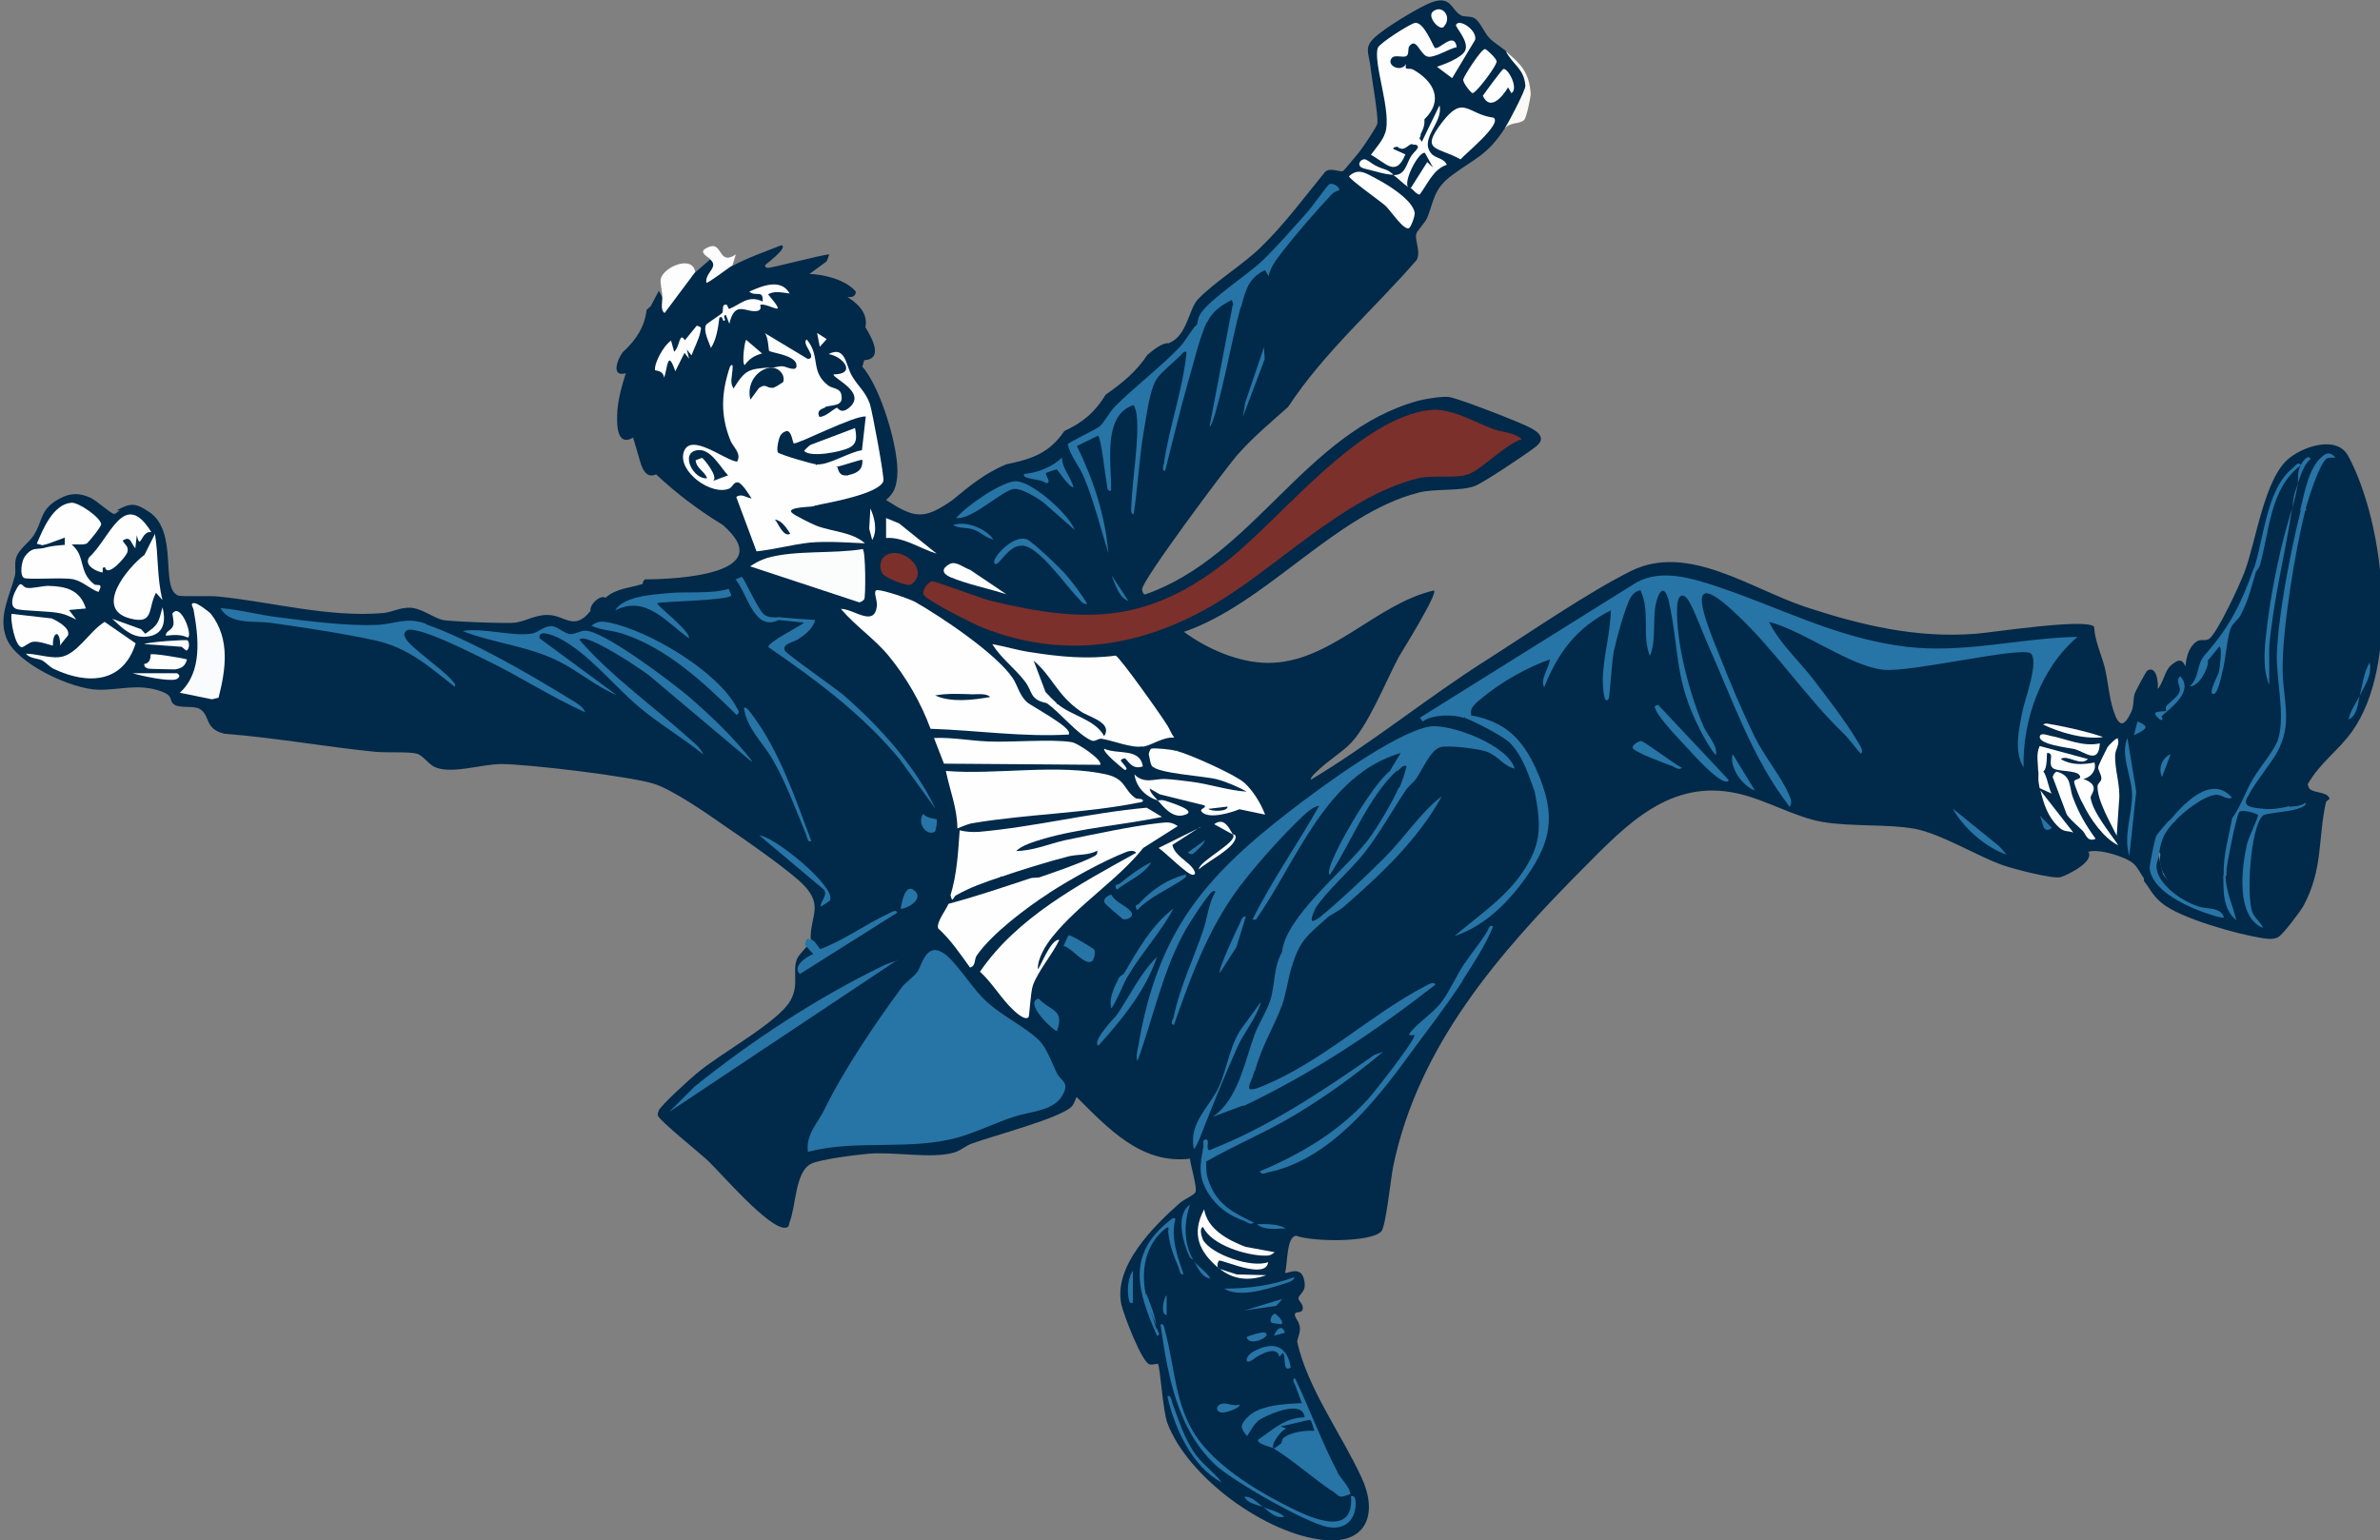 <svg xmlns="http://www.w3.org/2000/svg" id="_レイヤー_1" data-name="レイヤー_1" viewBox="0 0 621 402"><rect x="0" y="0" width="621" height="402" fill="#808080" stroke="none"/><defs><style>.st1{fill:#fbfdfd}.st2{fill:#7c302b}.st3{fill:#012949}.st4{fill:#2775a6}.st6{fill:#fefefe}</style></defs><path d="M30.4 133.2c3.6-1.9 4.8-2.1 8.5.4 7.8 5.2 2.8 19.7 7.5 21.8.9.4 8.7 0 10.7.3 13.9 1.4 28.6 5.5 42.8 4.3 2.4-.2 4.4-1.5 7.2-1.4 3 .2 5.7 2.5 8.4 3.2 1.5.4 17.3 1 19 .7 3-.5 5.3-2.1 8.5-2 4.3 0 6.8 4.4 11.1-1.1-.4-1.5 2.5-4.3 3.9-3.4 2.8-2.5 6.3-2.5 9.7-3.6q0-.75.6-1.2c8.1 0 35.1-1.3 20.3-14.2q-9.6-5.85-17.4-13.2c-2 .9-3.4-.3-4.3-3.8l-1.7-5.8c-4.5 2.6-4.3-4-4.1-7.2.3-3.3 1.2-6.5 2.2-9.6-3.9 1.1-2.3-3.5-.8-5.5 3.7-3.3 5.8-7 6.2-11l1.1-1 2.1-4 .9 1.6c1 .3 1.4.6 1.1 1.6l6-8h1.5l3.9-3.4c2-1.1 2.4 1.2 1.8 3.1 1.6-1.7 3-2.2 4-1.4 3.9-2.1 8.7-3.8 12.8-5.4 1.7.5-2.9 4-3.3 4.4-.3.3-1.8 1-.4 1.5.8.2 13.9-3.4 16.2-3.5l-.7 1.8-4.5 3.3c3.8.1 9.5 1.5 12.1 4.6 0 1.1-.8 1.6-2.2 1.4 3.8 2.4 5.3 5 4.7 7.9 1.7 2.8 4.8 8.3-.3 8.6l-.5 1.7c4.8 5.3 9.8 22 9.1 28.7-.3 2.8-.8 4.2-2.9 6.1 7.5 4.8 9.8 5.2 17.2.1 4.6-3.8 8.6-7.1 14.1-9.4 6.6-1.4 11.2-2.8 15.2-8.7 4.9-2.3 8-4.9 10.8-9.5 4.4-3.1 7.9-5.9 10.9-10.4 1.3-1.1 4-3.3 5.5-3 4.9-1.9 5.2-8.8 7.6-11.4 4.1-4.4 11.8-9.1 16.5-13.7 6.1-5.9 11.4-13.1 16.8-19.7 1.6-1.2 3.8.3 4.7-.2.3-.2 3.7-4.4 4.3-5.1.8-1 4.5-6.5 4.6-7.3.2-2.3-1.3-10.7-1.7-13.9-.5-5.2-2.5-6.1 2.8-10 2.9-2.2 9.6-6.3 12.8-7.6 5.4-2.1 5.3 1.9 7.9 3.3.8.5 2.6.1 3.6.8 1.5 1 2.5 3.8 3.8 5.1 1.1 1.2 2.9 2.2 4.3 3.4 7.7 6.4 6.9 14.1-.2 20.1-4.6 7.1-7.7 7.8-13.8 12.3-4.8 3.5-4.7 6.6-6.5 11.1-.5 1.3-2.8 3.5-2.9 4.4-.3 1.8 1.3 4.7.1 6.7-11.1 12.8-24.2 24.1-33.5 38.3-4.7 4.2-9.2 7.9-13.4 12.7-3.1 3.6-24.9 32.8-24.7 34.9 0 .4.3 1.5.9 1.3 28.3-9.9 41.7-42.4 71.1-50.5 1.8-.5 6.2-1.2 8-1 2.3.3 14.6 5.1 17.4 6.3 2.9 1.3 9.5 3.4 5.3 6.7-2.3 1.8-13.5 9.3-15.8 10.2-3.7 1.5-10.5.6-14.9 1.8-21.7 5.6-39.7 29-61.1 36.3 6 4.4 14.3 8.1 22 8.1 16.2 0 27.9-15.3 43.2-18.9 1.4.4-8.4 16.1-9.1 17.3-3.5 6.5-8.2 18.6-13.2 23.2-2.3 2.1-5 3.8-7.4 6-.7.7-2.4 2-2.4 2.9 15.9-9.5 30.2-21.3 45.8-31.2 11-7 26.7-17.8 37.8-23.3 14.8-7.3 31.1 4.6 45.5 9.4 14.6 4.8 28.9 8.2 44.4 7 4.1-.3 29.3-4.2 30.9-1.8.2 3.6 1.8 7 2.7 10.3.9 3.5 1.2 8.2 2.4 11.7 1.4 4.2 2.7 4.2 4.6.2.8-1.8.4-3.4.9-4.8.1-.4 3-5.9 3.3-6 2.4-1.4 2.9 3.1 2.7 4.8 1.5-1.6 1.8-4.8 3.5-6.2s2.8-1.9 3.7.3c.3-2.3.8-4.8 2.7-6.3 1.2-1 2.3-.2 3.4-.8 2.1-1.2 8.2-14.4 9.3-17.4 3.1-8.1 5.2-24.8 11.8-29.9 3.9-3.1 12.4-5.9 15.3-.5 9.7 18 13.4 54.6 1 71.9-3.8 5.3-8 7.7-11.6 13.8 1.3 2.7-.3 4.7-5 5.7-3.5 1.8-7.9 1.6-11.6 0 2-5.3 4.9-10.4 8.7-15.2 1.7-2.9 2.1-6.3 1.9-9.5-1.9-16.7.2-36.1 5-52.3 0-.2.4-.3.8-.4-.4-.4-.9-.4-1.3-.1l.5 1c-2.9 13.4-5.8 27.1-5.8 40.7 3.2 14-.8 21.7-8.6 32.5-.7 2.8-1.6 4.6-3.9 6.2-1.7 3.8-3.7 9-2.9 13.1-.3 2.8-.2 5.8.4 8.7-6.5 3.4-18-4.6-16.6-12.2-1.8-2.3 1.3-7.5 3.9-8.6v-.8c7.5-6.6 7.1-6.4-1.3.7 0 1.2-1.9 4.1-3.1 3.8-2.6 2.8-2.6 7.2-2.2 10.9l-1.3.8c-1.1-1.5-1.8-3.2-3-4.3-2-1.8-9.1-4-11.8-3.1 1.6 2.6-5.3 6-7.2 6.6-2 .6-12.6-2.2-15.1-3.1-6.8-2.4-16.1-8.2-23-9.5-7.1-1.3-16.6-.5-24.1-1.8-7.1-1.2-14.5-5.7-22-7.4-17.6-4-29 8-40.2 19.3-22.1 22.2-43.3 46.5-49.8 78.1-.6 2.9-1.9 15.7-3.1 16.9-2.9 2.9-17.9 2.7-22.2 1.1-2.6.2-2.2 7.6-2.9 9.6 0 .7 3.7-1.9 4.8 1.3 1.2 3.7-1.1 4.1-1.3 5.4-.1.7 1.4 1.5 1.1 2.9-.2 1-1.6.6-1.9 1-.6.8.8 1.8 1.1 3.3.4 1.8-.8 3.6-.6 4.3 2.6 11.9 11.7 24.3 16.7 35.2 4.4 9.3 1.6 17.6-9.8 16.4-15-1.5-35.4-16.2-40.8-30.5-1.2-3.1-1.9-15.1-2.5-15.5-.1 0-1.5.3-2.1.2-2.1-.5-6.8-13-7.4-15.6-2.2-10 8.4-20.5 15.2-26.5 1-.9 3.7-2.1 4.1-2.8.6-1.1-1.3-7.1-1.4-8.8-12.8 1.5-21.4-8-29.6-16.1-.4.8-.7 2-1.4 2.6-3.2 3-20.3 7.5-25.8 9.5-1.8.6-3 1.9-4.8 2.4-5.8 1.7-15.7-.3-22.3.3-3.2.3-12.4 1.4-14.9 2.6-4.3 2-4 11.3-5.7 15.3-.2.6 0 1.3-1 1.4-4.2.6-16.8-14.2-20.3-17.5-2-1.9-12.7-10.5-13-11.7-.2-.6 0-.8.2-1.4.6-1.4 8.1-8.2 9.8-9.6 6.2-5.3 21.2-13.3 24.5-19 2.4-4.2.5-7.5 1.7-10.8.4-1.2 2.4-2.9 2.9-3.9.9-.3 1.3-.8.7-1.6 0-5.9 3.2-8.4-1.5-13.6-3.6-3.9-16.4-12.7-21.4-16.1-4.4-3.1-13-9-17.8-10.6-6.1-2-33.2-5.2-40-5.2-5.3 0-13.5 2.9-17.7.6-1.4-.8-2.9-2.9-4.3-3.3-2.2-.6-8.2-.2-10.9-.5-13.1-1.3-26.1-3.7-39.3-4.7-5.4-1.3-3.6-4.7-6.5-6.5-1.5-.9-5.1-.1-6.6-1.1-1.6-1 .1-2.2-3.5-3.5-5.9-2.1-10.6-.3-16.3-.4-6.9-.1-21.3-6.7-24-13.4-2.3-5.7.9-11.2 2.2-16.4.3-1.4-.2-2.9.3-4.6.7-2.3 3.3-3.9 4.6-5.9 2.5-3.9 1.5-6.8 6.8-9.6 2.8-1.5 5.1-1.5 8-.2 1.7.8 5.1 4 6.1 4.2.5.1 1.1-.7 1.6-.9Z" class="st3"/><path d="m562.7 218.2.7.3-1.1 4.7h.9l1.2 5c2.3 3.3 9.9 9.1 13.9 6.8 2.3-1.3 0-2.4-.3-3.9-.5-1.9.8-3.3.7-4.4 0-1.3-1.1-2.4-.9-3.7 0-.9 1.6-2.1 2-3.3.4-1.3-.2-2.7.4-4.1.5-1.2 1.8-1.6 2.2-2.1l.5.7-2.6 14.3c.3.5.4.4.6-.2-.4-3.2 1.6-16.1 4.1-17.8 1.5.5 3.2.9 4.9 1.4.4 0 14.7-1 7.1-1.2.8-1 3.4-2.2 3.9-2.9.1-.2.4-1.8 1.1-2.8.8 2.3 5 1.3 5.8 3.3.2.4-.7.5-.9 1.1-2.1 9.3-.7 17.3-5.8 26.9-.9 1.6-5.4 7.6-6.7 8.3-1.5.7-2.8.4-4.3.2-6.3-1-21.2-5.1-26-9.1-2.6-2.2-2.9-3.5-4.7-5.8l.8-10.5 2.7-1.2Z" class="st3"/><path d="M210.7 245c2 .2 2.2 1.4 3.3 2.7 6.3-2.3 11.8-6.5 17.9-9.3.6-.3 2-1.2 2.2-.2l-25.4 16c-2.1-2 1.8-4.6 3.5-5.2l-2.2-2.4c.2-.4.1-1.2.7-1.6" class="st4"/><path d="M392.7 33.4c.9-1.4 5.4-9.9 5.3-11-.3-4.6-3.4-5.5-5.1-9.1 3.8 3.4 6.1 5.4 6.5 11.2 0 .9-1.1 6.2-1.7 6.8-1.3 1.2-3.7.5-5 2.2Z" style="fill:#faf9f5"/><path d="m181.4 71-8 10.7c-1.2-.9-.5-3-.6-4.3 0-1.4-.6-3.6-.4-4.6.7-3.1 8.3-6.4 9-1.8m3.9-3.4c-1.2-1-3.4-2-.2-3.2 3.5-1.3 2.3 5.1 6.9 2l-.9 2.9c-1.1.6-6.2 4.6-6.8 4.5-.4-2.8 3.5-4 .9-6.2Z" style="fill:#fdfdfd"/><path d="M210.8 300.6c-.6-4.6 2.6-7.5 4.3-11 5-10.3 13.2-22.4 20.1-31.8 1.1-1.5 3.4-3 4.2-4.2 1.2-1.8 2.3-8 7-4.7 2.9 2 7 8.5 9.9 11.4 4.4 4.6 10.9 7.4 14.7 11.1 2.2 2.1 3.5 6.2 4.9 8.9 1.1 2 3.4 2.2 1.1 5.9-2.4 3.8-8.4 3.9-12.3 5.2-4.6 1.5-9.8 4-14.2 5.3-13 3.8-26.6.5-39.7 3.9" class="st4"/><path d="M397.1 114.6c-4.5 1.5-10.1 7.6-13.8 9.1-3.2 1.3-9.4.2-13.2 1.1-19.9 4.9-37.2 23.9-54.8 33.8-18.9 10.6-38.3 13.2-58.7 5.3-2.3-.9-14.9-7.2-15.6-8.7-.5-1.1 1.1-3.4 2.3-3.5.9 0 13 4.6 15.6 5.2 25.1 6 41.4 5.7 62.5-11.5 13.8-11.3 33.4-36.3 51.7-38.4 5.6-.6 11.6 3.2 16.6 5 2.5.9 5.4.8 7.5 2.7Z" class="st2"/><path d="M382.2 187.4c-3-1-8.4-1-11 .9l-.7-1L427 152c6.5-3.6 14.5-1.1 21.1 1.1 16.6 5.5 31.1 13.5 49.4 15.7 14.9 1.8 29.6-2.3 44.6-2.6-9.6 8.1-14.4 21.8-14.1 34.1-2.6-4.3-1.2-10-.3-14.7.6-2.9 4.5-13.4 2.1-15.1-2.7-1.8-31.1 5-38.3 4.3-8.8-.9-20.9-10.2-29.9-12.5 2.7 5.6 7.8 10.1 11.7 15.2 3.6 4.7 8.2 10.7 11.2 15.7.4.7 2.1 3 1 3.5-1.6-1.8-3-3.9-4.8-5.6-9.6-9.3-17.4-21.2-27.5-30.7-14.7-14-8.1 1.8-4.7 10.3 2.8 7.1 6 14.8 9.4 21.7 2.4 4.9 6.9 10.4 8.8 14.8.5 1.1 1 2.2.3 3.4-9.8-12.6-15-28.2-21.5-42.7-1.4-3.2-3.1-7.9-4.6-10.6-1.6-3-3.1-2.2-3.3.9-.4 9.3 3.2 22.8 6.9 31.4 1 2.3 3.8 5 3.2 7.5-1.6-1.9-2.9-4.3-4.1-6.6-6.8-13.3-5.3-20.2-8.1-33.3-.6-2.8-1.8-4.7-3.1-.9-1.5 4.4 0 10.5-1.9 14.9-2.2-5.5.2-11.7-2.5-17.2-1.1.3-1.9.9-2.5 1.9-1.5 2.6-3.7 10.8-4.4 14-.5 2.3-1.1 11.8-1.3 12.3-1.3 2.5-1.6-3.5-1.6-4.3 0-6.2 2-12.4 2.1-18.6-8.9 4.5-13.8 11-17.4 20.1-1.1-2.2 1.3-5 1.5-7.3-5.8 2-12.7 5.9-17.5 9.9-1.3 1.1-3.6 2.6-3 4.5-.4.4-1 .6-1.7.6Z" class="st4"/><path d="M201 96c1.1 0 2-.5 3.3-.4.7 0 3.9 1.8 3.5-.5-.4-2.4-6.3-3-7.1-3.5-.2-.1-.2-3.8-1.2-4.7l11.3 6.8c2.7-.3-1.9-4.1-.3-5.1 3.7 4.4.8 8.3 5.6 12 1.2.9 3 .6 3.4 2.3.8 3.4-2.5 2.6-4.4 3.4-1 .3-2 .2-3.1-.2-1.1 3-3.2 7.2-6.8 6.5l.3.8c-1.1 1.1-1.7 2.3-1.6 4.1l8.5 2.5.5 1.3c1.3.5 2.8.5 4.7-.1l.7.7c1.2.2 2 1.2 2.8 2.2.5.2.9.4 1.2.9 2 3.3-8.3 6.6-10.5 7.2-.6.1-6.6.2-5.2 1.6.8.8 5.2 2.9 6.4 3.4 4.2 1.6 9.3 1.6 12.7 4.6-4.7-.2-9.5-.6-14.3-.2-4.7.5-9.3 1.8-14 2.3l-5.3-14.2c1.5-1 2.6.2 4 .4-.6-1-2.5-4-3.5-4.2-1.2-.2-1.5 1.3-2.3 1.6-4.6 2-13.5-4.4-11.9-9.5 1.7-5.3 10.5 2 13.9 2.5 1.3-2.1-1-3.8-1.7-5.5-2.7-6.7-2.4-12.6-.1-19.4 1-1.1.6.7.6 1.2-.1 1.6-.7 3 .3 4.6 3.1-5 4-5.1 9.6-5.5l-.4 1.3c-2 .5-5.2 3-1.4 2.3 2-1.7 3.4-1.3 2-2.4l-.2-1.2Zm77.9 95.7c-12.1.7-24-1.1-36.1-1.5-2.5-6.8-6.3-13.4-10.9-19-3.8-4.6-8.7-7.8-12.5-12.3 3.4 0 8.7 4.9 9.4-.7.2-1.6-1.2-4.1.1-4.2 1.7 0 8.2 2.2 9.9 3.1 7 4 21 13.4 25.4 19.8 1.3 1.9 1.7 4.4 3.7 6.3 1.2 1.1 11.8 6.6 11 8.3ZM265 222.1c4.4 0 8.5-1.8 12.8-2.8 7.3-1.5 17.5-3.7 24.7-4.5 1.9-.2 3.1-.4 4.8.8l-9 5.7c-6.6 8.3-16.9 14.7-23.7 23.2-1.7 2.1-3.9 5.6-3.8 8.4.4.2 3.3-8 5.6-7.6-1.8 3.8-5.5 8-6.9 11.9-.6 1.7-.9 7.9-1.1 8.2-.8 1.2-3.5-1.3-4.1-1.9-3-2.8-5.4-7-8.6-9.9 9.7-14.2 25.9-22.8 40.7-31-.2-.8-2-.5-2.4-.3-6.2 2.4-14.6 7.1-20.2 10.7-1.8.6-2.5-2.9-2.3-4.3l.4-1.4c18.9-6.3-1.6-.4-8.8 2l-2-.6c-1.5-.8-.9-2.1 1.7-3.9.3-2 1-2.9 2.3-2.7Z" class="st6"/><path d="m362.7 201.1 2.8-4.6c-19.7 5.8-27 28.1-37.8 43.5h-.9c5.1-10.3 11.8-19.7 17.4-29.7-1.8.2-3.7 2.2-5 3.4-4.4 4.2-10.4 10.9-14.2 15.7-9.2 11.4-13.9 24.5-18.7 38.1-1.1-.2-.3-1.4-.1-1.9 1.7-8.3 5.3-15.4 7.9-23.3 1-3.2 1.3-6.6 3-9.5 0-.5-.7-.2-.9 0-1.3 1-5.7 7.9-6.7 9.6-6.1 10.7-8.5 23-12.7 34.5-.5-1.2 0-2.7.2-3.9 5-29.2 16.5-43.5 39.4-61.2 7.9-6.1 27.6-20.7 36.7-22.2 5.3-.8 20.5 4.9 22.1 11-2.9-.7-4.3-3.3-7.2-4.4-2.1-.8-10.2-1.8-12.2-1.2-2.6.8-4.7 6-6.4 8.4-.6.8-1.5 1.4-1.7 1.8-1.3 1.4-2.2 1.5-2.5.3.7-1.8 1.4-3.7 1.8-5.5-.8-.6-1.7.7-2.2 1.1-.7.2-1.4.2-1.9 0Z" class="st4"/><path d="M296.3 208.3c.4.3 1.4 0 1.9.5.2.6-.8.6-1.3.7-13.3 2.7-29.3 3-42.9 5.3-1.5.2-2.8.9-4.2 1.4 0-5.2-2-10-3-15 13 1.1 29.6-2 42.2 1 4.8 1.2 4.2 4 7.3 6.1m-27.4-38.1c7.4 1.2 14.8 1.9 22.2.9 1.1.4 12.1 15.9 13.4 18.1.9.9 2.6 2.9 1.7 3.8-2.7.1-5 1-6.8 2.5l-1.3-.7c-3 .5-7.8-1.6-10.7-2-.9-.1-1.6.8-2.5.5-3.7-1.5-8.3-7.4-11.8-9.8q.3-1.65 2.7.3l1.3-.5q-4.35-4.95-7.5-10.8c-2.1 1.7-4.5-2.9-.8-2.3ZM248 233.7c1.7-5.6 2-11.2 2.4-17 1.6.4 3.3.5 5 .4 14.7-1.3 29.1-5 43.8-6.3l4 2.4c-10 2.1-21.4 2.9-31.2 5.8-2 .6-5.7 1.7-6.9 3.2-.9 1.1-.6 2.4-1.3 3.4-.8 1.2-2.6 1.7-2.7 3.3l-1.3 1.7-9.1 3.5q-3.15 2.25-2.7-.3ZM361.4 34.8c1.9-5.4-3.2-18.3-1.9-22.3.4-1.2 8.1-6.1 9.6-6.5 2.4-.6 4.9 6.3 5.3 6.5 1.2.6 5-4.5 5.7-.2-2 .4-5.7 2.8-7.5 2.5-2.1-.4-3-5.3-4.9-2.7-.4.5 0 2-.7 2.5-.9.6-3.1-.5-3.9.6-1.4 1.9 2.4 3.8 3.8 1.5-.5 2 .6.8 1.9 1.5 5.4 3.1 7.9 8 2.9 12.9-1 1.6-1.4 3-1 4.3-.1.2-.2.5-.4.8.7 1.4 0 1.9-2.1 1.4-1.2.6-2 2-3.6.7-1-.4-1.2-1.3-.8-2.7-1.5 1.8-3.5 1.8-2.4-.6Z" class="st6"/><path d="M271.4 228.8c1.5.6 1.6 3 2.3 4.3-5.9 3.8-14.8 10.5-18.8 16.2-.8 1.1-.2 2.8-1.8 3.2-2.6-3.6-5-7.2-8.3-10.2-.6-1.6 2.2-5 2.7-6.5 6.4-3.5 13.8-5.7 20.9-7.8 1.3-.4 2.4-.6 3.1.8Z" class="st6"/><path d="m196 198.7-26-21.9c-1.3-1.3-17.7-12.3-18.8-9.8 8.2 9.4 18.6 16.8 27.9 25.1 1.4 1.3 3.8 3 4.4 4.8-5.4-4.4-11.6-8-16.9-12.5-6.5-5.5-13.2-14.1-21-18-.9-.4-5.3-2.4-4.8.2l20.1 14.8c-5.3-2.2-9.8-6.1-14.9-8.7-8-4.1-17.1-4.8-25.3-8 5-1 13.6 1.6 18.3.6 1.5-.3 2.8-1.8 4.7-1.9 1.5-.1 3.8 2.1 5.1 2.1 1.4 0 2.4-.8 3.7-.9 4.6-.4 22.8 13.5 27.1 17.1 5.8 5 11.9 10.8 16.6 16.9ZM315 83.8c-2 4.2-3.6 11.2-5 15.9-2.2 7.7-4 15.4-6 23.2-1-.1-.4-1.4-.3-2 1.4-9.6 4.9-19.1 5.9-28.9-.6-.7-1.1.4-1.5.7-1.7 1.7-4.6 4-6 5.8-2.2 2.8-3 10.6-3.7 14.3-1.2 7.1-1.5 14.3-2.6 21.4-.9 0-.6-1.5-.6-2.2.2-6.5 2.1-17.6 1.4-23.4-.1-1.1-.3-2-.8-2.9-8.3 2.7-5.7 15.4-5.9 22.3-1 .5-1-1-1.1-1.7-.4-1.8-1.5-12.2-2.3-12.6l-5.5 2.7c4.3 8.8 7.4 18.2 8.2 28-2.1-6.7-3.7-13.5-6.4-19.9-1.2-2.9-3.5-5.5-4.2-8.5 0-.5 7.2-3.8 8.3-4.7 1.2-1 2.6-3.8 4-5.2 5.2-5.2 11.6-10 16.8-15.4 1.6-1.6 3.2-4.8 4.7-6.1 0-1.5 1.2-1.9 2.3-.9Z" class="st4"/><path d="M211.9 132c3.3-2.6 9.2-2.3 9.3-8 .4-.9 1.1-1.7 2.3-2.4-2.4 1.2-4.1 1.2-5 .2-1.9.3-4.1.8-5.8 0l.5-.5.5-1.2c1.4-.3 9.9-3.2 10.2-3.7.2-.3.9-5.9.7-6.1-5.2 1.8-10.3 3.9-15.3 6.2-2.9 1.4-4.2-1.5-3.8-3.9 1.8-1.8 3-2 4-3.1 1.3-1.4.6-7.3 5.9-3.2-1.2.5-2.4.9-1.6 2.5 1.7 0 3.5-2 4.6-2.4.2 0 1.1 2 3.5-.3 4-3.9-4.7-7.4-4.4-8.4 6 0 2.7-4.6-1.3-5.3 4.5-2.3 4.5 3.1 6.1 5.7 1.7 2.9 3.5 4 4.7 7.4.6 1.9 3.8 19 3.5 20-.9 3.4-14.7 5.8-18.2 6.5Zm95.2 64c3.4.9 15.1 6.1 17.6 8.3 2.3 2.1 4.3 5.4 5.4 8.3l-6.7-1.4c-2.2.9-7.8 2.6-9.7.8-1.1-1 1.2-1 .6-1.8l-11.7-2.9-2.6-1.5c0 1 1.4 2.3 2.1 3.1-3.2-1-5.6-3.4-6.1-6.8 2.5 2.6 5.4 1.1 7.9 1.2 2.2.1 4.5.4 6.8.7 4.9.6 9.7 2.3 14.6 2.6-2.1-1.2-5.4-2.6-7.7-3.2-3.3-.9-15.8-1.5-17.1-3.6-.4-.6-.5-2.1-.8-3-.4-1.5-.2-2 .7-1.6 2.1-.5 4.2-.7 6.4-.6l.3 1.3Z" class="st6"/><path d="M111.1 162.9c10.9 3.8 26.4 12.6 36.4 18.8 1.6 1 4.6 2.4 5.2 4.2-8.9-4-17.1-9.4-25.8-13.6-4.7-2.3-13.4-6.7-18.1-7.7-1-.2-1.9-.5-2.8 0-.7.8-.6 1.2-.1 2.1 1.2 2.2 9.3 7.8 11.7 10.5.4.5 1.6 1.4 1 2-6.7-5.3-12.3-10.3-20.9-12.1-8.2-1.8-18.3-3.3-26.7-4.5-4.8-.7-10.9.6-13.5-3.9 5.1.4 10.1 1.8 15.1 2.4 7.6 1 18 2.3 25.5 2 5.2-.2 7.7-2.2 13.1-.3Z" class="st4"/><path d="M225.1 143.3c.8.5.8 12.5.4 13.1-.3.4-.8.7-1.3.8l-28.5-9.4c1.6-1 2.6-1.6 4.5-2.2 7.4-2.1 17.2-1 24.9-2.3" class="st1"/><path d="m287.1 199.6-40.8-.3-2.6-6.7c4.7-.2 9.3.7 14 .9 6 .3 16.8-.7 22 .2 1.6.3 8 4.6 7.4 5.9" class="st6"/><path d="M601.5 133.2c-2.6 10.3-6 31-5.9 41.3 0 8.5 2.9 14.3-1.7 22.3-1.3 2.3-7.8 10.5-7.9 12.4 0 1.6 2.5 1.6 3.8 1.8 3.1.4 4.2 0 7-.4 1.6-.2 3.1 0 4.8-1.1.4 1-2.3 1.6-2.9 1.8-1.7.5-7.7 1-8.2 1.5-3.3 2.8-4.5 21.5-2.7 25.5.7 1.5 2.1 2.4 2.7 3.9-7.2-3-5.6-15.7-4.2-21.9.3-1.5 3.1-7.3 2.9-7.6-.8-.6-4.2-1.5-4.9-.8-.8.8-3.5 14.7-3.5 16.5 0 .5-.2.6-.6.2-.1-5.8 1.2-9.4 2.2-15 2.4-3.4 3.5-7 5.5-10.4 1.7-2.9 5.7-7.6 6.5-10.2 2-6.4-.6-15.9-.3-22.7.5-10.7 3.6-26.5 6.2-37 .5-1.7 1-1.5 1.3.1Z" class="st4"/><path d="M11.1 172.4c-1.1-.6-3.4-.5-4.3-1.8 2.6 0 6.1 1.2 8.7.9 4.6-.5 7.7-6.7 11.8-9.2l8.1 5.6c-3.3 10.5-12.6 10.8-21.3 6.7-1.1-.5-2-1.6-3-2.2" class="st6"/><path d="M348.9 384.1c.2 2.5-.2 4.2-1.4 5-5-3.4-10-7.9-15.2-11.1.2.1 1.7-1.1 2.1-1.4q2 .4 0 0s0-.9.6-1.4c2-1.5 5.5-1.9 8-1.8-.3-.6-.8-2.7-1.1-2.8-.4-.2-6.6 1.6-7.8 1.6l1.6.7c-1.3 0-4.5 4.6-3.3 5.1-.5-.3-4.7-1.2-4.1-2.3 3.9-2.6 6.9-5.7 12.1-5.8-.4-4.6-8.6-1.1-11.2.3-1.9 1-2.7 3-3.8 4.6-1.6-2-2-2.6-.2-4.6 3.1-3.6 10-3.8 14.5-4-.5-1.4-1.1-2.8-1.6-4.3-.2-.7-1.2-1.9-.2-2.2 3.8 7.9 7 16.7 11 24.3Z" class="st4"/><path d="m57 182.1-1.7.4-8.4-1.7c6-5.4 4.9-14.5 3.6-21.7-.1-.6-1.1-1.8.3-1.7.7 0 3.9 2.3 4.3 2.9 5 6.5 3.8 14.5 1.9 21.9Z" style="fill:#fafbfc"/><path d="M40.4 139.2c1 5.7.5 11.6 2 17.4l-1.7-1.9c-2.2 4.1-.4 8.4-6.8 6.7-9.5-2.5-.6-13.3 3.8-16.6l2.8-5.6Z" class="st6"/><path d="m234.2 250.5-59.6 39.7 6.6-6.6c14.8-11.9 31.8-23.1 48.9-31.4 1.3-.7 2.8-1.1 4.2-1.6Zm133.3-45.3c-3.9 5.7-7.3 12-11.6 17.5-3.4 4.3-9.8 9.9-12.5 14.1-.3.5-1.7 3.3-.9 3.6 1-.3 1.9-1 2.6-1.6 1.4-1 1.7-.6 1 .9-5.2 4.6-6.9 5.8-9 12.4-2.7 3.3-4.2-.5-2.6-3.5.8-9.3 16.6-21.7 22.3-29.2 2.6-3.4 6.5-10 8.2-13.9z" class="st4"/><path d="M11.4 143c1.3-.8 4.8-2.2 5.5-.8 0-1.8 1.4-1.7 1.9 0 3.6 3 1.6 7.1 5.8 10.3.7.5 2.5-.6 1.1 2-2.4-.9-4-2.7-6.5-3.3s-12.2.2-13-.4c-1.1-.8-.6-4.4.3-5.6 1.9-2.5 2.8-1.7 5-2.2ZM389.7 30.7c2.4 1.6-7.6 9.6-8.6 10.9-6.1-3.4-10.7-2-4.8-9.7 5.6-7.3 6.6-2.1 13.3-1.2Z" class="st6"/><path d="m382.2 251.4.8.3q-1.2 2.85-1.5 4.5c-4.3 6.6-9.1 12.7-13.7 19-9 12.4-21.1 27.6-37.1 30.8-.8.2-1.4.7-2-.3 10.7-4.5 20.5-10.3 28.3-18.9 1.8-2 11.9-14.9 12.1-16.6 0-.4-2.3.7-1-.9 2.2-2.7 5.9-4.9 8.2-8 2.1-2.9 3.7-6.7 5.8-9.8Zm-54.9 28.3c-1 3.4-3.5 6.1 2.3 3.7 15.8-6.6 28-18.6 42.2-26 .6-.3 2.4-1.5 2.7-.4-15.5 12.1-31.9 23-49.7 31.5-1.1.4-2.9-1.4-3-2.3 0-.7 4.5-10.4 5.5-6.4Z" class="st4"/><path d="M337.1 252.1c-1 3.2-1.5 7.2-2.6 10.3-2.4 6.3-5.1 10.1-7.1 17.2-1.5-.9-4.7 5.3-4.7 5.6-.1.7 2.2 1.9 2.2 3.1l-8.5 3.2c6.7-4.6 8.3-14.3 11-21.6 1.1-2.9 3.2-6.1 4.1-9 1.2-3.9.8-8.9 3.1-12.5-.2 2.5-.7 4 2.6 3.5ZM312.7 84.6c-.3-1 0-1.9.6-2.8 2.3-3.6 11.9-9.9 15.8-13.5 4-3.8 8.3-8.8 12-12.9 1-1.1 5.3-7.1 5.7-7.3.8-.5 2.6.5 2.7 1.5-.8.3-1.6.6-2.1 1.2-3.8 4-9.4 10.5-12.8 14.9-1.5 2-3.1 3.9-3.6 6.4l-.9-1.6c-4.4 2-5.1 5.4-6.2 9.4-1.4 2.5-2.3 2.4-2.1-.5-.2-.3-.2-.8-.4-1.1-2.5 1.2-5.1 3-6.3 5.6-.4.7-2.2.8-2.3.8Z" class="st4"/><path d="M18.8 142.1h-1.9c-1.7-.4-3.6-.4-5.8.2l-1.5-.4c1.6-3.8 4.3-10.4 9.1-10.7 1.8-.1 7.5 3.8 7.7 5.6 0 .7-3.2 4.6-3.7 5-.8.5-2.8.2-3.9.3m20.8-3.2c-2.8-.7-2.9 5.2-3.9.8l-.4 3.4c-1.2-1.4-1.2-3.4-3.3-2 .7 1.2 1.7 1.6 1.2 3.1-.4 1.2-5.2 6.7-5.8 3.8l-.6.2v1.2c-1.7-.2-5-1.9-3.5-4 5.4-4.9 9.1-18.1 16.2-6.5Z" class="st6"/><path d="M203.4 161.1c3.1.3 6.2.5 9.3.7-.6 2.3-2.5 3.7-4.4 5-1.1.8-4.4 1.2-3.5 3 .4.9 13.2 9.8 15.4 11.7 9.3 8.1 18.7 18.5 23.9 29.6l-9.4-13c-9.8-11.8-21.7-20.6-34.2-29.2-.4-1.2 8-5.3 9.3-6.4l-6.7-.7c-1-.5-.7-.6.4-.8Z" class="st4"/><path d="M7 153.4c1.1.3 4-.5 5.6-.5 4.5.1 8.3 1 9.8 5.9l-4.4.4 1.9 2.5c-1.3-.6-2.6-1.3-4-1.6-2.9-.7-10.2-.6-11.7-1.2-1.7-.7-.9-3.1-.3-4.4 1.7-3.6 1.7-1.4 3-1.1Zm524.8 47.9c0-2.2-.6-4.5.4-6.6l12.6 3.4c-2 2-5.4-1.3-7.1 0 2.6 1.6 5.8 1.5 8.8.9.6 2.1-1 3.9-2.9 4.3 4.8 1.7 1.7 4.1 1.9 4.9.5 3.7 5.1 9.2 7.2 12.4-3.8-1.8-7.4-7-9.2-10.8-1.8-2.1-2.9-4.3-3.2-7.3l-3.4-1.4c-1.1.4-2.3.5-3.7.3-.6 1.5-.9 1.4-1.3-.1Z" class="st6"/><path d="M192.2 186.6c-8.5-8.4-18.1-17.4-29.7-21.2-2.7-.9-5.7-.9-8.2-2.1 1.8-1.3 2.7-1.2 4.8-.8 10.4 2.2 28.2 12.7 33.2 22.3.4.8.9 1.1-.2 1.9Z" class="st4"/><path d="M248 233.7c.6 2.2.7.4 1.4 0 3.6-2.1 7.7-3.5 11.6-4.8 5.3-1.8 12.3-4 17.8-5.4 2.4-.6 5.2-.2 7.5-1.5.2 1.2-.7 1.4-1.5 1.8-3.2 1.6-9.9 3.9-13.4 5.1-.8.3-1.8 0-2.8.4-7 2.3-14 4.7-21.2 6.6.2-.5.3-1.4.5-2.1Z" class="st3"/><path d="M345.1 238.8c5.1-4.3 11.4-10.2 16.2-15 5.2-5.2 9.2-11.6 14.9-16-6.2 11.3-15.7 20.2-25.4 28.7-1.5 1.3-3.6 2.2-4.8 3.2l-1-.9Z" class="st4"/><path d="M17.8 165.7c0 .2-1.8 2.1-2.1 2.8 0-4.3-2-3.7-1.9 0-1.6-.4-3.6-1.2-5.2-1-1 .1-2.4 1.5-3 1.4-1.7-.4-2.9-6.8-2.6-8.7l10.5 1.2c1.4.6 4.6 2.4 4.3 4.1Zm534.8 27.2c.5 1.5-.6 2.5-.7 4.1-.2 3.7 1.5 8.3 1 12.2l-.6 8.9c-1.6-3.3-5.1-9.2-5-12.9 0-.8 1-1.2 1-2 0-1.3-1-2.2-.8-3.1 0-.3 2.2-4.8 2.4-5.1.3-.5 2.3-2.5 2.7-2.3ZM352 46c2.5-2.4 4.7-.6 7.4.8 2.9 1.5 9.1 5.4 9.7 8.6.2.9-.9 3.7-1.4 4.1-1.3.9-4.9-4.6-6.2-5.8-1.2-1.1-9.7-7.1-9.5-7.7" class="st6"/><path d="M190.2 153.7c0 .5.7 1.5.6 1.7-.6 1.3-16.8 1.5-19.3 2-.3.6 8.5 7.1 8.3 9.2-6-4.2-11.2-11.4-19.3-7.3 2.2-3.7 9.7-4.1 13.8-4.5 5.2-.5 10.8.3 15.8-1.1ZM314 299.5c.1-.6-.2-1.9.2-2 1.9-.7.2 2.2 1.3 2.7 15.6-6.1 29.5-15.4 43.1-24.9l2.3-.8c-7.3 6.1-15.2 11.8-23.4 16.7-7.4 4.4-15.4 7.7-22.9 12-.5-.9-.7-2.1-.7-3.6Z" class="st4"/><path d="M318 331c-5.2-4.4-7.2-9-3.8-15.4.8 5.2 6.3 8.1 10.8 9.8l7.6 1.4c-1 .8-1.3.9-2.5.9-4.8 0-14-2.7-16.2-7.5-1.1.5-.3 2.6 0 3.4 2.2 3.8 12.6 7.4 17 5.8-.6 4.7-11.9-.7-12.8-.4-.3.1-.7 1.5-.2 2Zm-49.1-160.8c-2 .2-.3 1.2.8 2.3 1.9 3.7 4 7 6.4 9.9l-.3 1.4c-.8-.5-2-.1-2.7-.3-4.5-.9-3.6-3-5.7-5.7-2.7-3.5-6.2-6-8.5-9.7 3.3.6 6.6 1.6 9.9 2.1ZM370.3 36l.7 1 4.6-9.5c1.1 4.4-5.3 8.6-2.2 12.5 1.1 1.4 3.4 1.2 4.1 3-3.6 1.2-5 5.1-7.1 7.8-1-.2-1.6-1.3-2.3-1.7-.9-.4.9-4.1 1.1-3.9.1.2-1.3 3.2-1.8 3.6-1.6-1.1-2.4-2.1-3.8-3.1 3 0 3.2-2.5 4.5-4.8.9-1.6 3.6-2.9.2-3.4.8-.4 1.5-.7 2.1-1.4ZM206.1 76.6c-1.9-.2-3.9-.8-5.7.2 5.6 6.6.5 2.4-1.9 2.7-.4 0 .5 1.2-.7 1.6-3 .8-6-3.1-7.5 3.4l-.9-2.3c-1.1.2.2 1.2-.4 1.5s-.3-1.5-1.3-.8c-.3 2.6-.8 5.8-2.2 7.9-.6-1.7-2-4.3-1.3-6 .2-.4 4.1-2.8 4.3-3.2.3-.6-.3-2.5 1.2-2 .1 0 .3 1.1.6 1 2.7-1 4.9-3.8 8.7-1.9.2-3.3-1.8-1.1-3.5-2.6 3.4-1.5 8.3-3.6 10.6.6Z" class="st6"/><path d="M533.1 201.4c1.3-.9.8-4.9 1.1-4.9 2.1 0-.1 2.8 1.5 4 1.2.9 5.8.5 6.8 1.7 1.1 1.3-1.4 1-1.3 1.8 0 .9 1.7 4.8 2.3 5.9-1.3-.7-1-2.7-2.6-1.6l-1.5-.6c0-3.3-1.4-5-3.8-4.8 1.7-.3 4.3 7 4.4 8.4l-.8 1.2c1.7-.6 4.8 3 4.3 4.5-.6 3.6-1.8.6-2.5.3-4-2.6-6.8-6.2-8.6-11 0-.2-.2-.4-.2-.6 1-.8 1.1-2 .5-3.6l.5-.7Z" class="st3"/><path d="M400.7 200.5c5.8 12.6 4.1 19.9-4.1 30.6-2.4 2.3-2 .3-.6-1.7 6.3-8.3 6.3-13.4 4.4-23l-.2-1.5c-1-2.1-2.7-7.4.6-4.4Zm-48.1 190c1.2-.5 1.2 2 1.1 2.6-.4 4.2-3.3 6.2-7.4 5.4-5.8-1.2-24.9-12.1-29.3-16.3-10-9.5-12.3-23.5-14.2-36.5 1-.5 1 1.1 1.2 1.7 2.6 9.5 2.5 19.2 8.2 27.6 4.9 7.2 14.6 13.4 22.2 17.3 5.6 2.9 19.1 10.1 18.1-1.9Zm-72.3-252.3-8.2-7.2c-1.7-1.2-5.4-3.5-7.4-3.4-3 .1-10.9 8.1-15.2 7.6 2.5-3.1 12.2-9.8 15.7-9.6 4.3.2 13.5 8.5 15.2 12.6Z" class="st4"/><path d="M230.9 145.1c4.2-3.1 12 3.7 6.9 7.4-1.1.8-6.7-1.8-7.4-2.6-1.1-1.4-.9-3.8.5-4.8" class="st2"/><path d="m180.4 92.7-1.2-1.5.6 2.4-1.2-1.5-2.4 4.8c-2-5.9-2-1.1-2.9 1.7-.3-2.1-2.4-1.8-2.4-2-.2-2 2.4-6.6 4.2-7.7l.8 2.9c1.5-1.2 1.3-5.4 2.8-3l3.1-3.8c1.5.4 1.1.6.9 1.8-.3 1.6-1.6 4.1-2.2 5.8Z" class="st6"/><path d="M329 261.6c-1.2 4.1-4.4 7.8-6.1 11.6-3.4 7.6-7 16.5-10 24.2-.2.4-1.1 2.6-1.4 2.4-1.4-6.9 4.2-10.9 6.6-16.3 2.3-5.2 2.8-11.4 6.6-16.1l4.2-5.8Z" class="st4"/><path d="M540.9 208.2c1.6 4.2 3.3 7.1 5.9 10.7-2.2 1-2.6-1.3-3.3-2-1-1-3.9-3.5-4.3-4.5l-3.6-9.6c0-.2.5-1.4 1.1-1.4 4 1.1 3.1 4 4.2 6.8M387.5 12.8c.3 0 3.1 2.5 3 3.3-.1 1.3-5.5 8.4-6.3 8.2-.3 0-2.6-2.7-2.4-3.6s4.8-8.1 5.7-7.9" class="st6"/><path d="M364.6 201c-7.7 7.1-11.9 18.7-17.6 27.3-1.5-.8 4.1-10.8 4.9-12.1 2.2-3.9 7.5-12.5 10.9-15.1 1.2-.9 1.5-1.9 1.9 0Zm19.3-14.3c8.6 1.6 13.2 5.9 16.8 13.8-3-.5-.6 2.8-.3 4.4.2.8-.1 1.4 0 1.6-1.6-4.4-3-9-6.3-12.5-1.7-1.8-9.3-5.7-11.8-6.6v-.7c.6-.1 1.2 0 1.7 0ZM588.7 149c-1.3 4.3-1.9 7.4-4.1 11.6-.7 1.3-1.9 1.8-2.6 3.5-1 2.7-1.2 8-2.2 11.5-.5 1-.9.8-.8-.4.2-1 .9-6.1.1-6.5l-3.1 3.8c-1.3.4-1.1-.6-.6-1.7 6.2-7 9.4-13.2 12.5-22.1.5-1.1.9-.8.8.4Z" class="st4"/><path d="M361.4 34.8c.7 2.9 1.6-2.6 3.2-1.8.7 1 .4 4.2 0 5.2 0 .2-1.3.1-1 .7l3.1 1.4c-2.5 6.1-5.1 2.2-9 .1 1.2-1.6 3.1-3.8 3.7-5.6" class="st6"/><path d="M211.6 219.5c-.9.5-1-1.1-1.3-1.8-2.7-6.5-5.1-13.2-8.6-19.3-2.6-4.6-6.9-8.3-7.6-13.7.8-.3 1.7 1.3 2.2 1.9 7.2 9.6 11.2 21.8 15.4 32.9Zm355.6-4.9c-2.7 2.9-3.4 4.9-3.9 8.6-.2 1.6-1 2.3-.4 4.3 1.2 4.1 6.7 7.7 10.5 9 2.5.9 5.9.1 6.9 2.9-.2.5-5.4-1.3-6.1-1.6-4.6-1.7-12.8-5.7-13.3-11.2 0-1 1.3-7.5 1.7-8.4.2-.5 2.5-3.1 3.1-3.8 1-.8 1.5-.8 1.3.1Zm30.9-82c-1.9 12.1-4.9 23.9-6 36.1v10.1c-2-5-1.1-10.8-.5-16 1.2-9.6 3.6-21.1 6.5-30.2M321.7 79.3c.2.3.3 1.1.4 1.1.2 0 1.2-.6 1.7-.6-2.1 7.8-3.5 15.8-5.5 23.6-.2.8-2.1 8.3-2.7 7.9zm-19.8 267.4c0 .7 1.2 1.7 0 1.9-5.1-11.6-8-21 3.1-29.9.4-.3 1.2-1.2 1.7-.6-1.3 4.8.5 9.8 2.1 14.4-.9.5-1-1.1-1.3-1.8-1.4-3.3-2.3-5.7-2.7-9.2 0-.5.5-1.8-.8-.8-5.1 4.1-6.3 10.7-5.1 16.8.9 3.1 1.8 6.2 2.8 9.3Zm-18.3-189.1c-.9.2-1.5-.6-2-1.2-3.2-3.1-10.4-13.8-14.8-14-3.7-.2-6 5.2-7.1 4.8-1.8-.7 4.6-8 8.3-6.4 1.6.7 8.2 7.1 9.7 8.7q3.3 3.75 6 8.1Zm18.3 92.1c-3 8.9-9.1 16.3-15.3 23.2-1.9-1 4.3-7.4 4.8-8 3.4-5 6.2-11 10.5-15.2M432.7 184l18.4 19.6c-1.2 2.4-9.6-7-10.3-7.8-2.2-2.4-7.7-8-8.8-10.6-.5-1.1-.2-.9.8-1.3Z" class="st4"/><path d="M262.6 155.1c-4.6-1.5-10.2-2.6-14.7-4.5-2.2-1-2.2-2.3-.1-3.4 1.6-.9 3.7 1 5.3 1.5zM375 17.4c1.9-.6 6.5-2.4 7.3-4.2 1.1-2.4-2.6-6.1-2.4-6.7.8-1.8 5.6 1.4 5 3.9l-6 10-4-3Zm19.4 7-.9-1.6c-1.5 2.5-4.7 6.3-6.6 2.2.7-1 5-6.9 5.4-7 1.2-.2 4 5 2.1 6.3Z" class="st6"/><path d="M216.6 234.9c0 .2-2 1.5-2.5 1.7 0-1.5 1.9-2.9.9-4.4L198.1 218c4.1.4 19.9 13.3 18.5 16.9" class="st4"/><path d="M244.4 144.5c-4.3-1.3-8.6-4.4-13.2-4.1v-5.2l3.4 1.4z" class="st6"/><path d="M396 229.4c-.3 1.5-1.3 2.7.6 1.7-4.4 5.7-10.1 10.9-17.1 13.2 5.5-4.7 12-9.1 16.5-14.9" class="st4"/><path d="M547.9 194c-.3 5.7-3.9 2.2-6.6 1.5-1.1-.3-10-1.2-9-3.5.4-.8 2-.1 2.6 0 4.2.8 8.6 3 13 2" class="st6"/><path d="M600.4 121.4c-8.1 5.9-8.2 17.1-10.7 26-.2.8-.8 1.3-.9 1.7l-.8-.4c2.8-8.2 3.3-21.1 10.3-26.6.6-.5 1.4-1.8 2.1-.7M293.2 254.2c3.5-6 7.3-12.8 13-17.1-3.2 6-8.1 11.3-11.7 17.3-.8.9-1.2 1.2-1.3-.1Z" class="st4"/><path d="M37.6 173.3c2-.3 1.6-2.4 1.7-2.5.3-.4 8.2.9 9.5 1.3-.5 1.7-1.3 2.3-3.1 2.6-.3 0-6.7-.1-7-.2-.7-.2-1-.4-1.1-1.2" class="st6"/><path d="M555.6 223.4c-1.7-5.3.9-11.2.7-16.4-.2-4.6-3.1-10.1-1.2-14.4l2.3 14z" class="st4"/><path d="m313.2 215.8-7.3 4.7c.6 2.8 3.9 4.1 5.4 6.2.4.6 1 1.7-.2 1.6-1.5-.2-7.1-5.9-8.8-7l10.9-5.4Z" class="st1"/><path d="M565.9 214.4c3.7-4.5 11.1-12.5 16.5-6.2-1.5.6-2.6-.8-4.1-.8-3.2.2-8.8 4.6-11 7.1H566Zm-287.1 29.7c.4-.3 6.5 3.4 6.7 3.7.4.6 0 2.5-.5 3-1.9 1.5-5.4-3.6-7.5-3.9 0-.1 1.1-2.6 1.3-2.7Zm-1.7-124.8c0 3.1 2.3 5 3 7.9-1.2 0-4.1-4.6-4.4-4.7-.2 0-2.7.8-2.8 1-.2.4 1.7 2.7 0 2.6-1.1-1.2-6.3-.9-5.7-2.4 3.5-.3 7.6-1.9 10-4.4Zm323.1 13.8c1.1-4.4 2.2-11.7 6.3-14.4 1.1-.7 1.9-.3 2.8.6-.2.3-1.5 0-2.1.3-1.9 1-5.1 11.1-5.7 13.6h-1.3ZM271 260.6c3.1 3.4 6.8 2.6 4.8 8.5-.6.2-8.9-7.4-4.8-8.5m-68-98.7c-6.3 2.9-8-7.1-11.1-10.7.5-.1 1.5-.7 1.7-.6.5.2 4.1 8.3 5.7 9.7 1.3 1.1 2.7.7 4.1.9l-.4.8Zm225.4 31.6c1 .2 8.7 6.1 10.5 6.9-1 .6-1.6 0-2.4-.4-1.7-.6-10.1-3.7-10.5-4.8-.2-.7 1.5-1.9 2.5-1.8Z" class="st4"/><path d="M298.2 200c-2.9 1.1-4-1.8-4.7-2.1-.1 0-1.2.2-1 .7.1.3 2.5 2.5.9 2.3-1-.8-5.6-4.5-5.3-5.5 3.5 1.6 9.3-.3 10.1 4.6" class="st6"/><path d="M318.8 386.9c-7.7-4-12.4-14.3-14.2-22.5.9-.5 1.1 1.1 1.3 1.8 1.7 4.5 2.8 8.4 5.5 12.6 2 3.1 5.2 5.2 7.4 8.1" class="st4"/><path d="M367.3 48.7c-.9-1.9 2.9-9.2 4.5-8.8l2.1 3.8-1.5-1.4-4.3 6.8c-.2-.1-.5-.2-.8-.4" class="st3"/><path d="M523.7 223.1c-5.6-1.9-11.4-7-14.2-12.1l12.2 9.9 2 2.3Z" class="st4"/><path d="M43.3 165.9c-.2-1.2 1.5-1.3 1.9-2.7.3-.9-.3-3-.2-3.1 2.1-3 5.4 5.7 4 6.3-1.8-.9-3.8-.7-5.7-.5" class="st6"/><path d="M382.2 251.4c1.9-2.9 4.1-5.4 5.9-8.4.3-.5.5-1.9 1.5-1.2-2.1 5.1-5.2 9.7-8.2 14.4h-.7l1.4-4.8Z" class="st4"/><path d="M541 217.3c-1.4-.6-2.3 0-3.8-1.4-2.9-2.7-3.9-6-4.8-9.6z" class="st6"/><path d="m325.1 239.1-2.5 8.1-4.3 6.7c-.8-.3 4.6-11.8 5.2-12.9.4-.8.4-1.7 1.6-1.9m23.8 145c1 2 3 3.5 3.5 5.8-3.3 1.2-2.5.8-4.8-.8v-5.2l1.4.1ZM290 233.5c1 2 3.6 2.7 4.9 4.2 1.5 1.6-1.1 2.6-2 2.1-.3-.2-4.5-3.8-4.6-4.1-.7-1 .7-2.1 1.7-2.2m19.4-5.3c.4.7-.7 1.2-1.2 1.6-3.9 2.5-8.1 4.3-11.5 7.7-.9-1.4 0-1.1.6-1.8 3.4-3.6 7.2-6.2 12.1-7.5m27.4 128.7c-2.3 1.5-1.1-3.1-2.1-3.8l-.9 1c-.5-3-4.8-.8-6.6.5-2.7 2.1-2.4-.7-.1-1.9 5-2.7 8.7-1.7 9.7 4.2m-12.5-248.1.6-3.7 4.9-14.5.2 3.1zm13.4 224.5c.2 1.1-2.7 1.7-3.5 2-4.2 1.3-11 3.4-14.8 1 6.2 0 12.5-.8 18.3-3" class="st4"/><path d="M548.6 192.4c-4.9.6-11.1-1.2-15.5-3.3.9-.6 1.7 0 2.6 0 4.2.8 8.8 1.8 12.9 3.2Zm-246.4 16.5c.2 0 .9-.2 1.6 0 1.5.5 9.6 2.9 4.8 3.9-2.8.6-5-2.2-6.5-3.9ZM199 92.2c-2 .5-3.5 1.4-4.7 3.1-.8-.5 0-6.4.4-6.6l4.2 3.6Z" class="st6"/><path d="M457.9 206.3c-3.2-1.1-6.8-6.1-5.8-9.5z" class="st4"/><path d="M48.9 167.1c.5.3.7 2.3-.3 2.7l-1.2-1-9.8-.7c1.3-.6 10.8-1.2 11.3-1M373.9 3c2.5-2 5.2 1.6 2.7 4.1-1.2.8-4.3-2.8-2.7-4.1" class="st6"/><path d="M235 237.2c.3-1.7 1.2-7.1 3.8-4.6 2.1 2-1.8 4.5-3.8 4.6m58.2 17.1h1.3c-1.7 3-2.7 6.1-4.5 8.9-.8-2.5.8-5.7 1.9-7.9.3-.6 1.1-.9 1.2-1.1Zm21.5 48.8c.1 2.3-.1 3.1.8 5.5l-.3 2.7c-2.5-4.1-2.2-7.3-1.2-11.8h.7zm-70.4-89.4c.4.3-.1 3.2-.4 3.4-2.4 1.2-4.7-2.6-3-4.7.7 1.1 3.2 1.3 3.4 1.4Z" class="st4"/><path d="M306.9 192.2q1.8 3.45-4.5 2.7l-2.1.5c-.3.4-.5 1.1-.7 1.6-.3-.8-.7-1.5-1.4-2.1 2.6-.5 5.2-2.6 8.2-2.4-.8-1-1.2-2.2-1.8-3.2 1.4.5 1.7 1.9 2.4 3Z" class="st3"/><path d="M576.1 172.5c.3 1.7-2.4 6.8-4.7 6.6 2.7-2.7 1.5-5.4 4-8.3.1.6.5 1.2.6 1.7Z" class="st4"/><path d="M37.5 166.2c-3.5 0-5.8-2.5-8.2-4.7l7.5 2.7 1.1 1.2c.7.2.5.5-.4.8" class="st6"/><path d="M37.5 166.2c0-.3.1-.6.4-.8 3.5-2.4 3.4-2.8 4.5-6.9 1.1 4.3 0 7.6-4.9 7.7m8.8 9.6c.7.3.7 1.1-.4 1.5-2 .6-9-.9-11.3-1.6h11.7ZM363.5 45.6c-2 0-5.3-1.1-7.5-1.6-2.6-.6-.8-3 .5-2.3 1 .5 1.8 1.3 3 1.8 2 .9 2.2.5 4 2Zm169.7 155.8c.9 1.1 1.3 4.2 2.1 5.7l-3.1-1.4c-.5-2.4-.3-2.3-.3-4.4.3.1 1.3 0 1.3.1" class="st6"/><path d="M300.3 195.3c1.8-2.1 7.6 0 6.6-3.1 1 1.6 2 1.4.1 3.8-1.8-.5-4.8-.7-6.7-.7" class="st3"/><path d="M564.1 186.9c-.2.2.7 1.4-.5.9-3.4-2.7 1.1-1.9 1.6-2.3 0 0-.2-.9 0-1.2.9-1 3.1-2.5 3.5-3.8.5-1.3-1.3-2.9.2-4 3.5 3.9-2.2 8-5 10.5ZM300.4 225c-1.8 3.2-6.1 4.9-9 7.2-.9-1.6.1-1.1.9-1.7 2.4-2 5.3-4.1 8.1-5.5" class="st4"/><path d="M321.7 217.7c0 .1.9 0 .7 1-.5 2.8-7.5 6.2-9.6 8.2 0-2.2 10.4-7.2 8.9-9.1Z" class="st1"/><path d="M259.2 140.8c-2-.4-3.2-1.9-5.2-2.6-1.6-.6-3.9-.2-5.3-1.2 3.5-1.1 8.5.9 10.5 3.8" class="st4"/><path d="M371.6 30.9c.3 1.6-.3 2.9-1 4.3l-3.9-1.8c.6-.3 1.5 0 2-.3.2-.1 2.7-2 2.9-2.2M318 331c.2.2 4 1.4 4.7 1.6l7.7.2c-4.5 1.6-8.7 1.2-12.3-1.8Zm-90.4-190-.8-3 .3-5.3c1.1 2.4 1.9 5.7.5 8.2Z" class="st6"/><path d="M323.5 366.5c0 1.1-3.3 2-4 2.1-2.4.4-2.6-2-.4-2.3 1-.2 3.1.9 4.4.2m-28-26.5c-.9.5-1-1.1-1.1-1.7-.3-2.1 0-4.9 1.2-6.7v8.4Zm39.1-1-1.6 1.8-8.3 1.2zm-4.5 8.8c2 1-4.4 3.9-4.8 1.1.9-.4 4.1-1.4 4.8-1.1m285.6-166.2c.7-2.8 1.1-6.1 2.6-8.7.7 3.3-1.3 6-2.6 8.7" class="st4"/><path d="m321.7 217.8-4.9-2.7c2.5-1.8 3.7.6 4.9 2.7" class="st1"/><path d="M294.4 156.8c-2.5-.8-3.5-4.6-4.4-6.7zm285.4 18.8c-.2.8-1.2 6.1-2.5 5.5-1-.5 1.5-5 1.7-5.8l.8.4Zm20.5-54.2c.3-.6 1.9-3.1 2.6-1.6-1.8 1.4-2.6 4.3-3.4 6.5.3-1.4-.2-3.1.8-4.8Zm-43.5 70.5.9-3.6c4 1.5 1.5 2.3-.9 3.6m9.6 4.9-2.3 6c-1-2.2 0-5 2.3-6M301.9 346.7c-.7-2.6-2.2-5.2-2.9-7.7-.2-.8.1-1.4 0-1.6 1.3 3.2 2.4 5.9 2.8 9.3Zm12.5-127.5c0 .8-1.8 2.5-2.3 2.9-.9.8-.9 1.2-2.2.4l4.6-3.3Zm301.3-37.6c-.5 1.9-.5 5-2.9 6.2.4-2.3 1.9-4.2 2.9-6.2" class="st4"/><path d="m11.2 142.4 5.7-2.1v1.9c-2.2.2-3.1.2-5.5.8z" class="st3"/><path d="M598.1 132.6c.5-3.3.2-3 1.5-6.4-.5 2.4-.7 3.9-1.5 6.4M332.8 342.9c.1 0 2.7 2.3 1.4 2.7-.1 0-2.3-.3-2.4-.4-.8-.5.2-2.6 1.1-2.3Zm-3.2 50.4c1.8.8 3.9 1.1 5.5 2.5-2.3.7-4.1-1.5-5.5-2.5m-18.2-64.4c.7 1.3 3.7 3.2 4.4 4.8-2.4-.4-3.3-3-4.4-4.8m18.2 64.4c-1.5-.6-4.1-.9-4.9-2.7 2.2 0 3.5 1.8 4.9 2.7m205.8-177.2c-2.6 1.7-2.2-1.5-3.2-3.3zm-231 127.1c-1.7-.1-.8-4.4 0-5.2zm30.9 4.6-2.9.8c.8-1.8 2-3.1 2.9-.8" class="st4"/><path d="m215.7 88.5-1.8 2-.7-3.6z" class="st6"/><path d="M205.3 112.5c1.3 0 1.5 3 1.8 3.2.9.4 15.7-7.3 18.8-7l-1 8.8c-3.4.5-8.6 3.9-11.7 3.7-1.1 0-9.8-2.6-10.2-3.1-.5-.7.2-3.7.6-4.4.7-1.1 1.4-1 1.7-1.3ZM201 96c1.8-.3 3.9 1.5 3.4 3.6 0 .2-2.4 1.6-2.6 1.6-2 .2-1.8-1.3-3.8.1l-2.2 3c-1-3.8 1.3-7.8 5.3-8.4Zm-10.9 28-4 1.5c1.4-1.2-2.6-5.9-2.9-6-.2 0-1.2.5-1.7.6.2 2.2 2.3 2.8 3 4.7-3.5.5-7.2-6.6-2.6-7.3 3.5-.6 6 4.4 8.1 6.6Zm28.4-2.2c1.1-.2 6-1.9 6.5-1.8.2 2.6-1.3 3.5-3.7 4-1.7.4-2.5-.5-2.8-2.2m-12.3 17.5c-1.8 1-3.1-2.7-4-3.7 1.8.2 3.1 2.3 4 3.7m52.2 42.6c-4.5.8-10.3 1.5-14.4-.4 3.2-.6 6.6-.4 9.8-.3 1.4 0 3.5-.3 4.6.7m11.4-9.4c4.8 4.1 6 8.9 12.1 13.1 2.2 1.6 8.5 2.9 6.2 6.5-2.4-4.4-8.6-5.3-12.2-8.4-1-.9-2.2-2.1-3.1-3.1l-3.1-8.2Zm50.5 38c.1 1.4-4.4 1.3-5 .6z" class="st3"/><path d="M334.4 376.6c3.3-1.2 8.9-3.4 9.6 1.6-.9.6-.7-.7-1-.8-.2 0-1.1 1.1-1.7 1.3-1.8.5-6 0-6.9-2Z" class="st4"/><path d="M223.1 111.7c.4 2.2.7 4.1-1.6 5.2-2.1 1-9.9 2.6-11.7.8.2-.4 1.6-1.6 1.7-1.6z" class="st6"/><path d="M315.5 308.6c2.2 5.9 6.4 7.9 11.7 10.5-1 .6-1.6 0-2.4-.4-4.2-1.5-7.2-3.6-9.6-7.4q-.9-2.4.3-2.7m265.2-80.3c0 4.3 1.9 7.8 2.8 11.9-3.6-3.1-3.3-7.5-3.4-11.7zm-245.2 92.3c-2.4 0-5.6.6-7.5-1.1 2.3-.1 5.5-.1 7.5 1.1m-24.1 8.3c-.1-.2-.8-.4-1.1-1.1-1.6-3.5-3.7-10.7.2-13.4-1.6 4.6-1.7 10.1.9 14.5" class="st4"/></svg>